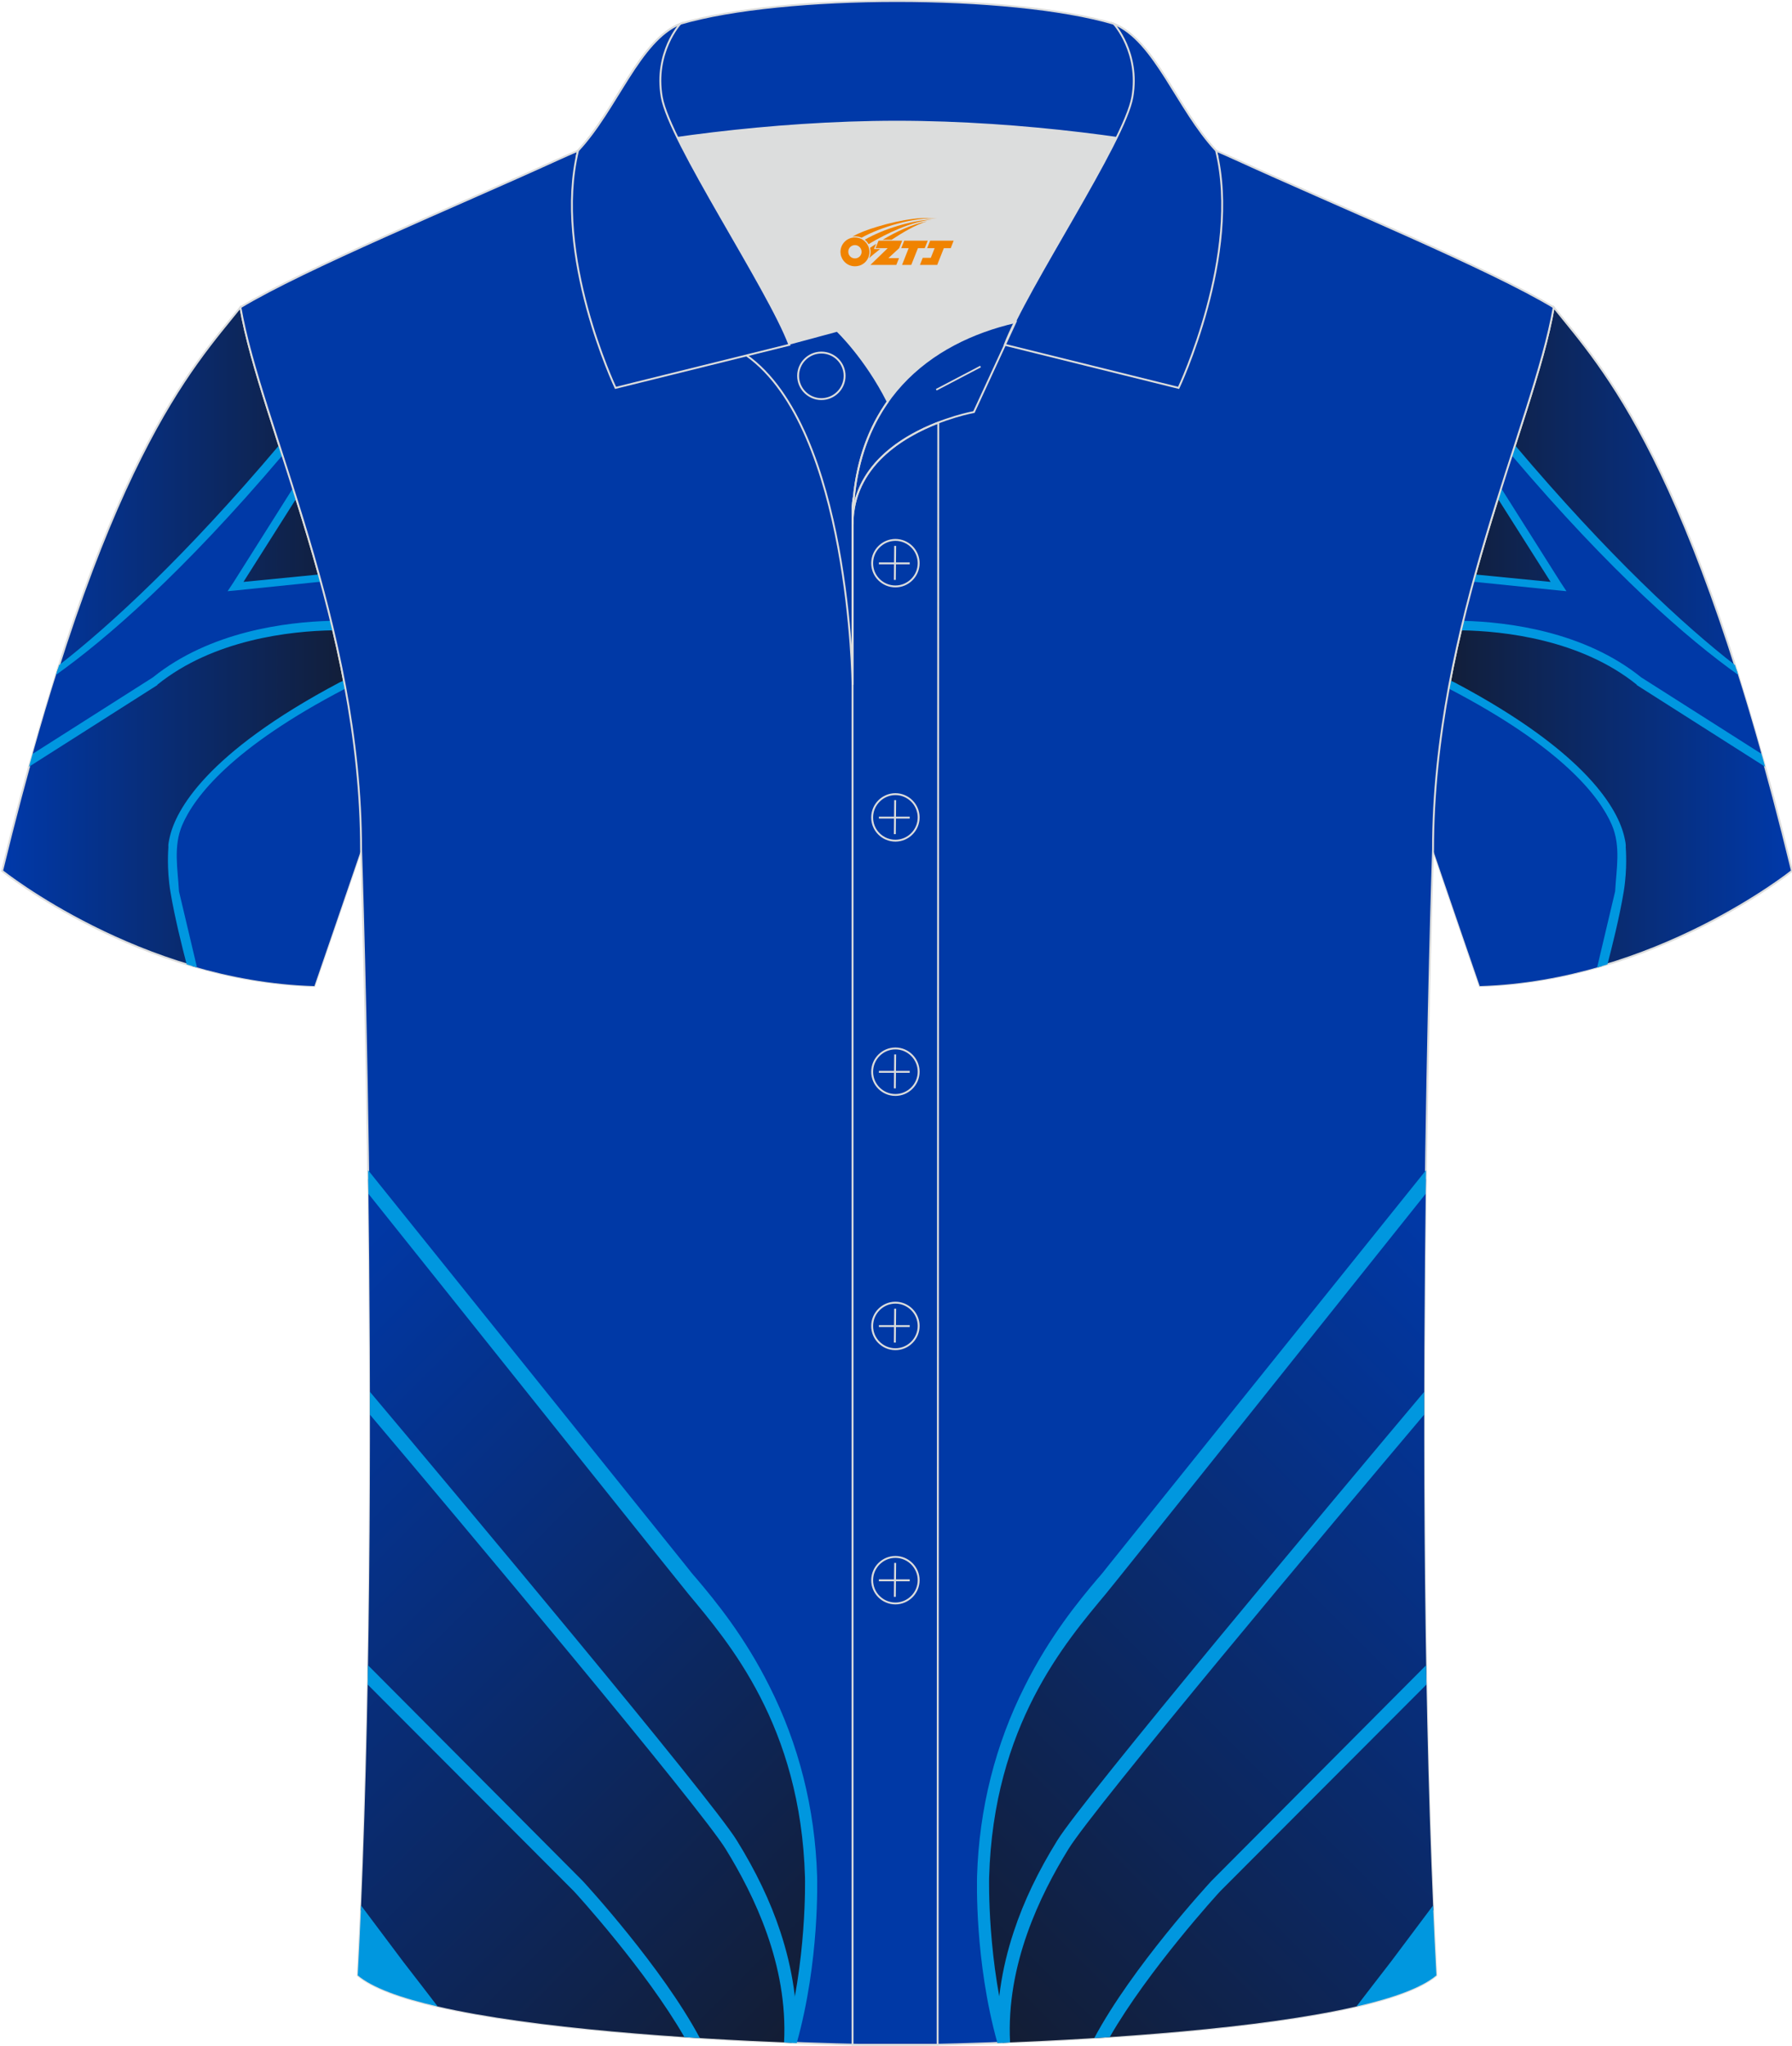 <?xml version="1.0" encoding="utf-8"?>
<!-- Generator: Adobe Illustrator 24.0.1, SVG Export Plug-In . SVG Version: 6.00 Build 0)  -->
<svg xmlns="http://www.w3.org/2000/svg" xmlns:xlink="http://www.w3.org/1999/xlink" version="1.1" id="图层_1" x="0px" y="0px" width="379.8px" height="433.5px" viewBox="0 0 379.95 433.65" enable-background="new 0 0 379.95 433.65" xml:space="preserve">
<g>
	
		<linearGradient id="SVGID_1_" gradientUnits="userSpaceOnUse" x1="379.949" y1="-108.89" x2="303.839" y2="-108.89" gradientTransform="matrix(1 0 0 -1 0 28.14)">
		<stop offset="0" style="stop-color:#0039AA"/>
		<stop offset="1" style="stop-color:#131D34"/>
	</linearGradient>
	
		<path fill-rule="evenodd" clip-rule="evenodd" fill="url(#SVGID_1_)" stroke="#DCDDDD" stroke-width="0.4" stroke-miterlimit="10" d="   M329.43,65.11c10.24,12.8,29.36,32.42,50.52,119.44c0,0-29.19,23.38-66.21,24.4c0,0-7.16-20.82-9.9-28.84l0,0   C303.84,132.33,325.15,89.87,329.43,65.11z"/>
	<g>
		<path fill-rule="evenodd" clip-rule="evenodd" fill="#0039A7" d="M339.62,204.73l2.75-10.81l1.64-14.6l-0.68-3.56l-3.08-4.83    l-5.81-7.57l-9.13-7.42l-11.52-7.32l-6.55-3.14c-2.06,11.09-3.4,22.7-3.4,34.65l0,0c2.73,8.02,9.9,28.84,9.9,28.84    C322.96,208.7,331.7,207.05,339.62,204.73z"/>
		<path fill-rule="evenodd" clip-rule="evenodd" fill="#0039A7" d="M373.45,159.64l-0.46,1.11l-17.97-11.62l-9.32-6.15l-7.28-4.44    l-14.65-4.69l-13.78-1.25c0.84-3.5,1.73-6.94,2.66-10.3l16.74,1.89l0.73-0.02l-12.19-19.6c1-3.16,1.99-6.22,2.95-9.19l8.23,9.14    l10.16,11.62l10.69,10.16l10.69,9.67l7.52,5.97C369.91,147.39,371.67,153.29,373.45,159.64z"/>
		<g>
			<path fill-rule="evenodd" clip-rule="evenodd" fill="#0097E0" d="M373.49,159.76l-25.5-16.21     c-12.12-9.77-28.34-11.75-37.74-11.99l-0.48,2.01c9.09,0.14,25.38,1.95,37.25,11.51l0,0l0.04,0.11l27.19,17.29L373.49,159.76     L373.49,159.76z M340.82,204.37c-0.73,0.22-1.46,0.44-2.19,0.65l3.82-16.13c0.26-4.76,1.24-9.57-0.7-14.08     c-2.58-5.99-10.52-16.39-34.59-28.9l0.32-1.71l0.96,0.43c28.39,15.03,34.73,27.18,35.98,32.81c0.19,0.84,0.34,1.56,0.28,2.11     c0.01,0.3,0.38,4.49-0.43,9.4C343.35,194.53,341.67,201.1,340.82,204.37z"/>
			<path fill-rule="evenodd" clip-rule="evenodd" fill="#0097E0" d="M367.87,140.94c-10.74-8.34-26.76-23.06-46.66-46.6l-0.69,2.15     c21.24,25.01,37.33,38.91,48.01,46.52L367.87,140.94z"/>
			<path fill-rule="evenodd" clip-rule="evenodd" fill="#0097E0" d="M317.58,105.65l11.19,17.66l-15.98-1.57l-0.42,1.53l17.59,1.8     l2.17,0.21l-1.24-1.87l-12.49-19.77c-0.08,0.09-0.17,0.18-0.26,0.26L317.58,105.65z"/>
		</g>
	</g>
	
		<linearGradient id="SVGID_2_" gradientUnits="userSpaceOnUse" x1="0.449" y1="-108.89" x2="76.559" y2="-108.89" gradientTransform="matrix(1 0 0 -1 0 28.14)">
		<stop offset="0" style="stop-color:#0039AA"/>
		<stop offset="1" style="stop-color:#131D34"/>
	</linearGradient>
	
		<path fill-rule="evenodd" clip-rule="evenodd" fill="url(#SVGID_2_)" stroke="#DCDDDD" stroke-width="0.4" stroke-miterlimit="10" d="   M50.97,65.11C40.73,77.91,21.61,97.53,0.45,184.55c0,0,29.19,23.38,66.21,24.4c0,0,7.16-20.82,9.9-28.84l0,0   C76.56,132.33,55.25,89.87,50.97,65.11z"/>
	<g>
		<path fill-rule="evenodd" clip-rule="evenodd" fill="#0039A7" d="M40.78,204.73l-2.75-10.81l-1.64-14.6l0.68-3.56l3.08-4.83    l5.81-7.57l9.13-7.42l11.52-7.32l6.55-3.14c2.06,11.09,3.4,22.7,3.4,34.65l0,0c-2.73,8.02-9.9,28.84-9.9,28.84    C57.44,208.7,48.7,207.05,40.78,204.73z"/>
		<path fill-rule="evenodd" clip-rule="evenodd" fill="#0039A7" d="M6.95,159.64l0.46,1.11l17.97-11.62l9.32-6.15l7.28-4.44    l14.65-4.69l13.78-1.25c-0.84-3.5-1.73-6.94-2.66-10.3l-16.74,1.89l-0.73-0.02l12.19-19.6c-1-3.16-1.99-6.22-2.95-9.19l-8.23,9.14    l-10.16,11.62l-10.69,10.13l-10.69,9.67l-7.52,5.97C10.49,147.39,8.73,153.29,6.95,159.64z"/>
		<g>
			<path fill-rule="evenodd" clip-rule="evenodd" fill="#0097E0" d="M6.91,159.76l25.5-16.21c12.12-9.77,28.34-11.75,37.74-11.99     l0.48,2.01c-9.09,0.14-25.38,1.95-37.25,11.51l0,0l-0.04,0.11L6.15,162.48L6.91,159.76L6.91,159.76z M39.58,204.37     c0.73,0.22,1.46,0.44,2.19,0.65l-3.82-16.13c-0.26-4.76-1.24-9.57,0.7-14.08c2.58-5.99,10.52-16.39,34.59-28.9l-0.32-1.71     l-0.96,0.43c-28.39,15.03-34.73,27.18-35.98,32.81c-0.19,0.84-0.34,1.56-0.28,2.11c-0.01,0.3-0.38,4.49,0.43,9.4     C37.05,194.53,38.73,201.1,39.58,204.37z"/>
			<path fill-rule="evenodd" clip-rule="evenodd" fill="#0097E0" d="M12.53,140.94c10.74-8.34,26.76-23.06,46.66-46.6l0.69,2.15     c-21.24,25.01-37.33,38.91-48.01,46.52L12.53,140.94z"/>
			<path fill-rule="evenodd" clip-rule="evenodd" fill="#0097E0" d="M62.81,105.65l-11.19,17.66l15.98-1.57l0.42,1.53l-17.59,1.8     l-2.17,0.21l1.24-1.87l12.49-19.77c0.08,0.09,0.17,0.18,0.26,0.26L62.81,105.65z"/>
		</g>
	</g>
	
		<path fill-rule="evenodd" clip-rule="evenodd" fill="#0039A6" stroke="#DCDDDD" stroke-width="0.4" stroke-miterlimit="22.926" d="   M76.56,180.12c0,0,4.68,137.15-0.7,238.51c15.6,13.15,104.62,14.85,114.34,14.82c9.72,0.03,98.74-1.67,114.34-14.82   c-5.38-101.36-0.7-238.51-0.7-238.51c0-47.79,21.31-90.25,25.59-115c-13.68-8.25-45.44-21.32-67.38-31.34   c-5.84-2.66-10.73-4.57-15.09-5.94L133.4,27.82c-4.33,1.37-9.2,3.29-15.06,5.95C96.4,43.79,64.64,56.86,50.97,65.11   C55.25,89.87,76.56,132.33,76.56,180.12z"/>
	<g>
		<g>
			
				<linearGradient id="SVGID_3_" gradientUnits="userSpaceOnUse" x1="37.906" y1="-261.913" x2="174.291" y2="-398.298" gradientTransform="matrix(1 0 0 -1 0 28.14)">
				<stop offset="0" style="stop-color:#0039AA"/>
				<stop offset="1" style="stop-color:#131D34"/>
			</linearGradient>
			<path fill-rule="evenodd" clip-rule="evenodd" fill="url(#SVGID_3_)" d="M92.67,425.18l-3.32-4.33l-3.79-4.87l-9.04-11.17     c2.24-51.8,2.16-110.52,1.57-154.94l66.98,83.31c7.24,8.9,26.3,28.85,27.3,64.58c0,0,0.22,7.74-1,18.09     c-0.22,1.58-0.45,3.15-0.67,4.87c-0.78,3.81-1.66,7.91-2.86,12.17C145.84,432.03,113.21,429.94,92.67,425.18z"/>
			<path fill-rule="evenodd" clip-rule="evenodd" fill="#0097DF" d="M166.24,432.83c0.86-16.47-6.37-31.22-12.37-40.97     c-5.34-8.71-56.45-69.63-75.43-92.06l-0.01-4.85c18.72,22.24,72.35,86.24,77.77,95.04c4.01,6.46,7.13,12.91,9.25,19.37     c2.66,8,3.78,16,3.46,23.56L166.24,432.83z"/>
			<path fill-rule="evenodd" clip-rule="evenodd" fill="#0097DF" d="M145.11,431.7c-8.14-14.17-22.92-30.39-23.46-30.94l-43.7-43.78     l0.07-4.09l45.52,45.71l0,0c0.66,0.71,16.86,18.32,24.85,33.31L145.11,431.7z"/>
			<path fill-rule="evenodd" clip-rule="evenodd" fill="#0097DF" d="M85.56,415.82l-9-12c-0.21,5-0.45,9.94-0.71,14.8     c3.12,2.63,9.18,4.8,16.95,6.59l-3.46-4.5L85.56,415.82z"/>
			<path fill-rule="evenodd" clip-rule="evenodd" fill="#0097DF" d="M166.29,432.83c4.84-17.01,4.39-34.79,4.39-34.93     c-0.89-32.28-16.27-49.94-24.74-60.13c-0.6-0.65-49.05-61.27-67.82-84.78l-0.07-5l67.56,84.04c0.56,0.72,1.23,1.58,2.01,2.44     c4.13,4.87,10.25,12.33,15.49,22.82c6.24,12.34,9.7,25.97,10.14,40.32c0,0.72,0.56,17.86-4.31,35.32L166.29,432.83z"/>
		</g>
		<g>
			
				<linearGradient id="SVGID_4_" gradientUnits="userSpaceOnUse" x1="342.499" y1="-261.91" x2="206.114" y2="-398.295" gradientTransform="matrix(1 0 0 -1 0 28.14)">
				<stop offset="0" style="stop-color:#0039AA"/>
				<stop offset="1" style="stop-color:#131D34"/>
			</linearGradient>
			<path fill-rule="evenodd" clip-rule="evenodd" fill="url(#SVGID_4_)" d="M287.73,425.18l3.33-4.33l3.79-4.87l9.04-11.17     c-2.24-51.8-2.16-110.52-1.57-154.94l-66.98,83.31c-7.24,8.9-26.3,28.85-27.3,64.58c0,0-0.22,7.74,1,18.09     c0.22,1.58,0.45,3.15,0.67,4.87c0.78,3.81,1.66,7.91,2.86,12.17C234.56,432.03,267.19,429.94,287.73,425.18z"/>
			<path fill-rule="evenodd" clip-rule="evenodd" fill="#0097DF" d="M214.16,432.83c-0.86-16.47,6.37-31.22,12.37-40.97     c5.34-8.71,56.45-69.63,75.42-92.06l0.01-4.84c-18.72,22.24-72.35,86.24-77.77,95.04c-4.01,6.46-7.13,12.91-9.25,19.37     c-2.66,8-3.77,16-3.46,23.56L214.16,432.83z"/>
			<path fill-rule="evenodd" clip-rule="evenodd" fill="#0097DF" d="M235.29,431.7c8.14-14.17,22.92-30.39,23.46-30.94l43.7-43.78     l-0.07-4.09l-45.52,45.71l0,0c-0.66,0.71-16.86,18.32-24.85,33.31L235.29,431.7z"/>
			<path fill-rule="evenodd" clip-rule="evenodd" fill="#0097DF" d="M294.84,415.82l9-12c0.21,5,0.45,9.94,0.71,14.8     c-3.12,2.63-9.18,4.8-16.95,6.59l3.46-4.5L294.84,415.82z"/>
			<path fill-rule="evenodd" clip-rule="evenodd" fill="#0097DF" d="M214.11,432.83c-4.84-17.01-4.39-34.79-4.39-34.93     c0.89-32.28,16.27-49.94,24.74-60.13c0.61-0.65,49.05-61.27,67.82-84.78l0.07-5l-67.55,84.04c-0.56,0.72-1.23,1.58-2.01,2.44     c-4.13,4.87-10.25,12.33-15.49,22.82c-6.24,12.34-9.7,25.97-10.14,40.32c0,0.72-0.56,17.86,4.31,35.32L214.11,432.83z"/>
		</g>
	</g>
	<path fill-rule="evenodd" clip-rule="evenodd" fill="#DCDDDD" d="M188.22,85.11c6.44-9.11,16.35-14.37,26.94-16.84   c5.24-10.64,16.09-27.82,21.62-39.14c-26.77-6.52-66.38-6.52-93.15,0c6.43,13.14,20,34.17,23.66,43.71l10.22-2.75   C177.5,70.09,183.5,75.76,188.22,85.11z"/>
	<path fill="none" stroke="#DCDDDD" stroke-width="0.4" stroke-miterlimit="10" d="M158.24,75.28l19.26-5.19c0,0,6,5.67,10.72,15.03   c-3.78,5.35-6.37,12.04-7.18,20.26c-0.14,0.74-0.24,1.47-0.28,2.18v3.57v33.98C180.76,145.1,180.23,90.85,158.24,75.28z"/>
	<path fill="none" stroke="#DCDDDD" stroke-width="0.4" stroke-miterlimit="10" d="M180.76,107.56v3.57c0-1.99,0.1-3.91,0.28-5.75   C180.89,106.12,180.8,106.85,180.76,107.56L180.76,107.56z M180.76,111.13v322.2h18.04l0.14-343.78   C191.34,92.48,180.76,98.79,180.76,111.13z"/>
	<path fill-rule="evenodd" clip-rule="evenodd" fill="#0039A8" stroke="#DCDDDD" stroke-width="0.4" stroke-miterlimit="10" d="   M122.28,33.11c13.39-3.26,40.91-7.33,67.91-7.33s54.52,4.07,67.91,7.33l-0.28-1.2c-8.22-8.78-12.93-23.33-21.69-26.89   C225.2,1.8,207.7,0.2,190.2,0.2c-17.51,0-35.01,1.61-45.95,4.82c-8.77,3.57-13.47,18.11-21.69,26.89L122.28,33.11z"/>
	<path fill-rule="evenodd" clip-rule="evenodd" fill="#0039A8" stroke="#DCDDDD" stroke-width="0.4" stroke-miterlimit="10" d="   M144.25,5.02c0,0-5.58,6.05-3.94,15.53c1.63,9.49,22.57,40.53,27.06,52.51l-36.86,9.13c0,0-13.39-28.22-7.95-50.28   C130.79,23.13,135.49,8.59,144.25,5.02z"/>
	<path fill-rule="evenodd" clip-rule="evenodd" fill="#0039A8" stroke="#DCDDDD" stroke-width="0.4" stroke-miterlimit="10" d="   M236.14,5.02c0,0,5.58,6.05,3.95,15.53c-1.63,9.49-22.57,40.53-27.06,52.51l36.86,9.13c0,0,13.39-28.22,7.95-50.28   C249.61,23.13,244.9,8.59,236.14,5.02z"/>
	<path fill="none" stroke="#DCDDDD" stroke-width="0.4" stroke-miterlimit="10" d="M174.15,84.57c2.72,0,4.93-2.21,4.93-4.93   s-2.21-4.93-4.93-4.93c-2.72,0-4.93,2.21-4.93,4.93S171.44,84.57,174.15,84.57z"/>
	<path fill="none" stroke="#DCDDDD" stroke-width="0.4" stroke-miterlimit="10" d="M215.31,68.24l-8.81,19.07   c0,0-25.75,4.58-25.75,23.82C180.76,84.95,197.03,72.44,215.31,68.24z"/>
	
	<line fill="none" stroke="#DCDDDD" stroke-width="0.36" stroke-miterlimit="10" x1="207.9" y1="77.67" x2="198.51" y2="82.59"/>
	<g>
		<g>
			<path fill="none" stroke="#DCDDDD" stroke-width="0.402" stroke-miterlimit="10" d="M189.85,124.27c2.71,0,4.93-2.22,4.93-4.93     s-2.23-4.93-4.93-4.93c-2.71,0-4.93,2.22-4.93,4.93C184.9,122.06,187.12,124.27,189.85,124.27z"/>
			
				<line fill="none" stroke="#DCDDDD" stroke-width="0.402" stroke-miterlimit="10" x1="189.8" y1="115.68" x2="189.73" y2="122.88"/>
			
				<line fill="none" stroke="#DCDDDD" stroke-width="0.402" stroke-miterlimit="10" x1="186.35" y1="119.38" x2="192.89" y2="119.38"/>
		</g>
		<g>
			<path fill="none" stroke="#DCDDDD" stroke-width="0.402" stroke-miterlimit="10" d="M189.85,178.15c2.71,0,4.93-2.22,4.93-4.93     c0-2.71-2.23-4.93-4.93-4.93c-2.71,0-4.93,2.22-4.93,4.93C184.9,175.94,187.12,178.15,189.85,178.15z"/>
			
				<line fill="none" stroke="#DCDDDD" stroke-width="0.402" stroke-miterlimit="10" x1="189.8" y1="169.56" x2="189.73" y2="176.76"/>
			
				<line fill="none" stroke="#DCDDDD" stroke-width="0.402" stroke-miterlimit="10" x1="186.35" y1="173.26" x2="192.89" y2="173.26"/>
		</g>
		<g>
			<path fill="none" stroke="#DCDDDD" stroke-width="0.402" stroke-miterlimit="10" d="M189.85,232.04c2.71,0,4.93-2.22,4.93-4.93     c0-2.71-2.23-4.93-4.93-4.93c-2.71,0-4.93,2.22-4.93,4.93C184.9,229.82,187.12,232.04,189.85,232.04z"/>
			
				<line fill="none" stroke="#DCDDDD" stroke-width="0.402" stroke-miterlimit="10" x1="189.8" y1="223.45" x2="189.73" y2="230.64"/>
			
				<line fill="none" stroke="#DCDDDD" stroke-width="0.402" stroke-miterlimit="10" x1="186.35" y1="227.14" x2="192.89" y2="227.14"/>
		</g>
		<g>
			<path fill="none" stroke="#DCDDDD" stroke-width="0.402" stroke-miterlimit="10" d="M189.85,285.92c2.71,0,4.93-2.22,4.93-4.93     s-2.23-4.93-4.93-4.93c-2.71,0-4.93,2.22-4.93,4.93C184.9,283.7,187.12,285.92,189.85,285.92z"/>
			
				<line fill="none" stroke="#DCDDDD" stroke-width="0.402" stroke-miterlimit="10" x1="189.8" y1="277.33" x2="189.73" y2="284.52"/>
			
				<line fill="none" stroke="#DCDDDD" stroke-width="0.402" stroke-miterlimit="10" x1="186.35" y1="281.02" x2="192.89" y2="281.02"/>
		</g>
		<g>
			<path fill="none" stroke="#DCDDDD" stroke-width="0.402" stroke-miterlimit="10" d="M189.85,339.8c2.71,0,4.93-2.22,4.93-4.93     s-2.23-4.93-4.93-4.93c-2.71,0-4.93,2.22-4.93,4.93C184.9,337.58,187.12,339.8,189.85,339.8z"/>
			
				<line fill="none" stroke="#DCDDDD" stroke-width="0.402" stroke-miterlimit="10" x1="189.8" y1="331.21" x2="189.73" y2="338.4"/>
			
				<line fill="none" stroke="#DCDDDD" stroke-width="0.402" stroke-miterlimit="10" x1="186.35" y1="334.9" x2="192.89" y2="334.9"/>
		</g>
	</g>
</g>
<g id="图层_x0020_1">
	<path fill="#F08300" d="M178.38,54.39c0.416,1.136,1.472,1.984,2.752,2.032c0.144,0,0.304,0,0.448-0.016h0.016   c0.016,0,0.064,0,0.128-0.016c0.032,0,0.048-0.016,0.08-0.016c0.064-0.016,0.144-0.032,0.224-0.048c0.016,0,0.016,0,0.032,0   c0.192-0.048,0.4-0.112,0.576-0.208c0.192-0.096,0.4-0.224,0.608-0.384c0.672-0.56,1.104-1.408,1.104-2.352   c0-0.224-0.032-0.448-0.08-0.672l0,0C184.22,52.51,184.17,52.34,184.09,52.16C183.62,51.07,182.54,50.31,181.27,50.31C179.58,50.31,178.2,51.68,178.2,53.38C178.2,53.73,178.26,54.07,178.38,54.39L178.38,54.39L178.38,54.39z M182.68,53.41L182.68,53.41C182.65,54.19,181.99,54.79,181.21,54.75C180.42,54.72,179.83,54.07,179.86,53.28c0.032-0.784,0.688-1.376,1.472-1.344   C182.1,51.97,182.71,52.64,182.68,53.41L182.68,53.41z"/>
	<polygon fill="#F08300" points="196.71,50.99 ,196.07,52.58 ,194.63,52.58 ,193.21,56.13 ,191.26,56.13 ,192.66,52.58 ,191.08,52.58    ,191.72,50.99"/>
	<path fill="#F08300" d="M198.68,46.26c-1.008-0.096-3.024-0.144-5.056,0.112c-2.416,0.304-5.152,0.912-7.616,1.664   C183.96,48.64,182.09,49.36,180.74,50.13C180.94,50.1,181.13,50.08,181.32,50.08c0.48,0,0.944,0.112,1.36,0.288   C186.78,48.05,193.98,46,198.68,46.26L198.68,46.26L198.68,46.26z"/>
	<path fill="#F08300" d="M184.15,51.73c4-2.368,8.88-4.672,13.488-5.248c-4.608,0.288-10.224,2-14.288,4.304   C183.67,51.04,183.94,51.36,184.15,51.73C184.15,51.73,184.15,51.73,184.15,51.73z"/>
	<polygon fill="#F08300" points="202.2,50.99 ,201.58,52.58 ,200.12,52.58 ,198.71,56.13 ,198.25,56.13 ,196.74,56.13 ,195.05,56.13    ,195.64,54.63 ,197.35,54.63 ,198.17,52.58 ,196.58,52.58 ,197.22,50.99"/>
	<polygon fill="#F08300" points="191.29,50.99 ,190.65,52.58 ,188.36,54.69 ,190.62,54.69 ,190.04,56.13 ,184.55,56.13 ,188.22,52.58    ,185.64,52.58 ,186.28,50.99"/>
	<path fill="#F08300" d="M196.57,46.85c-3.376,0.752-6.464,2.192-9.424,3.952h1.888C191.46,49.23,193.8,47.8,196.57,46.85z    M185.77,51.67C185.14,52.05,185.08,52.1,184.47,52.51c0.064,0.256,0.112,0.544,0.112,0.816c0,0.496-0.112,0.976-0.32,1.392   c0.176-0.16,0.32-0.304,0.432-0.4c0.272-0.24,0.768-0.64,1.6-1.296l0.32-0.256H185.29l0,0L185.77,51.67L185.77,51.67L185.77,51.67z"/>
</g>
</svg>